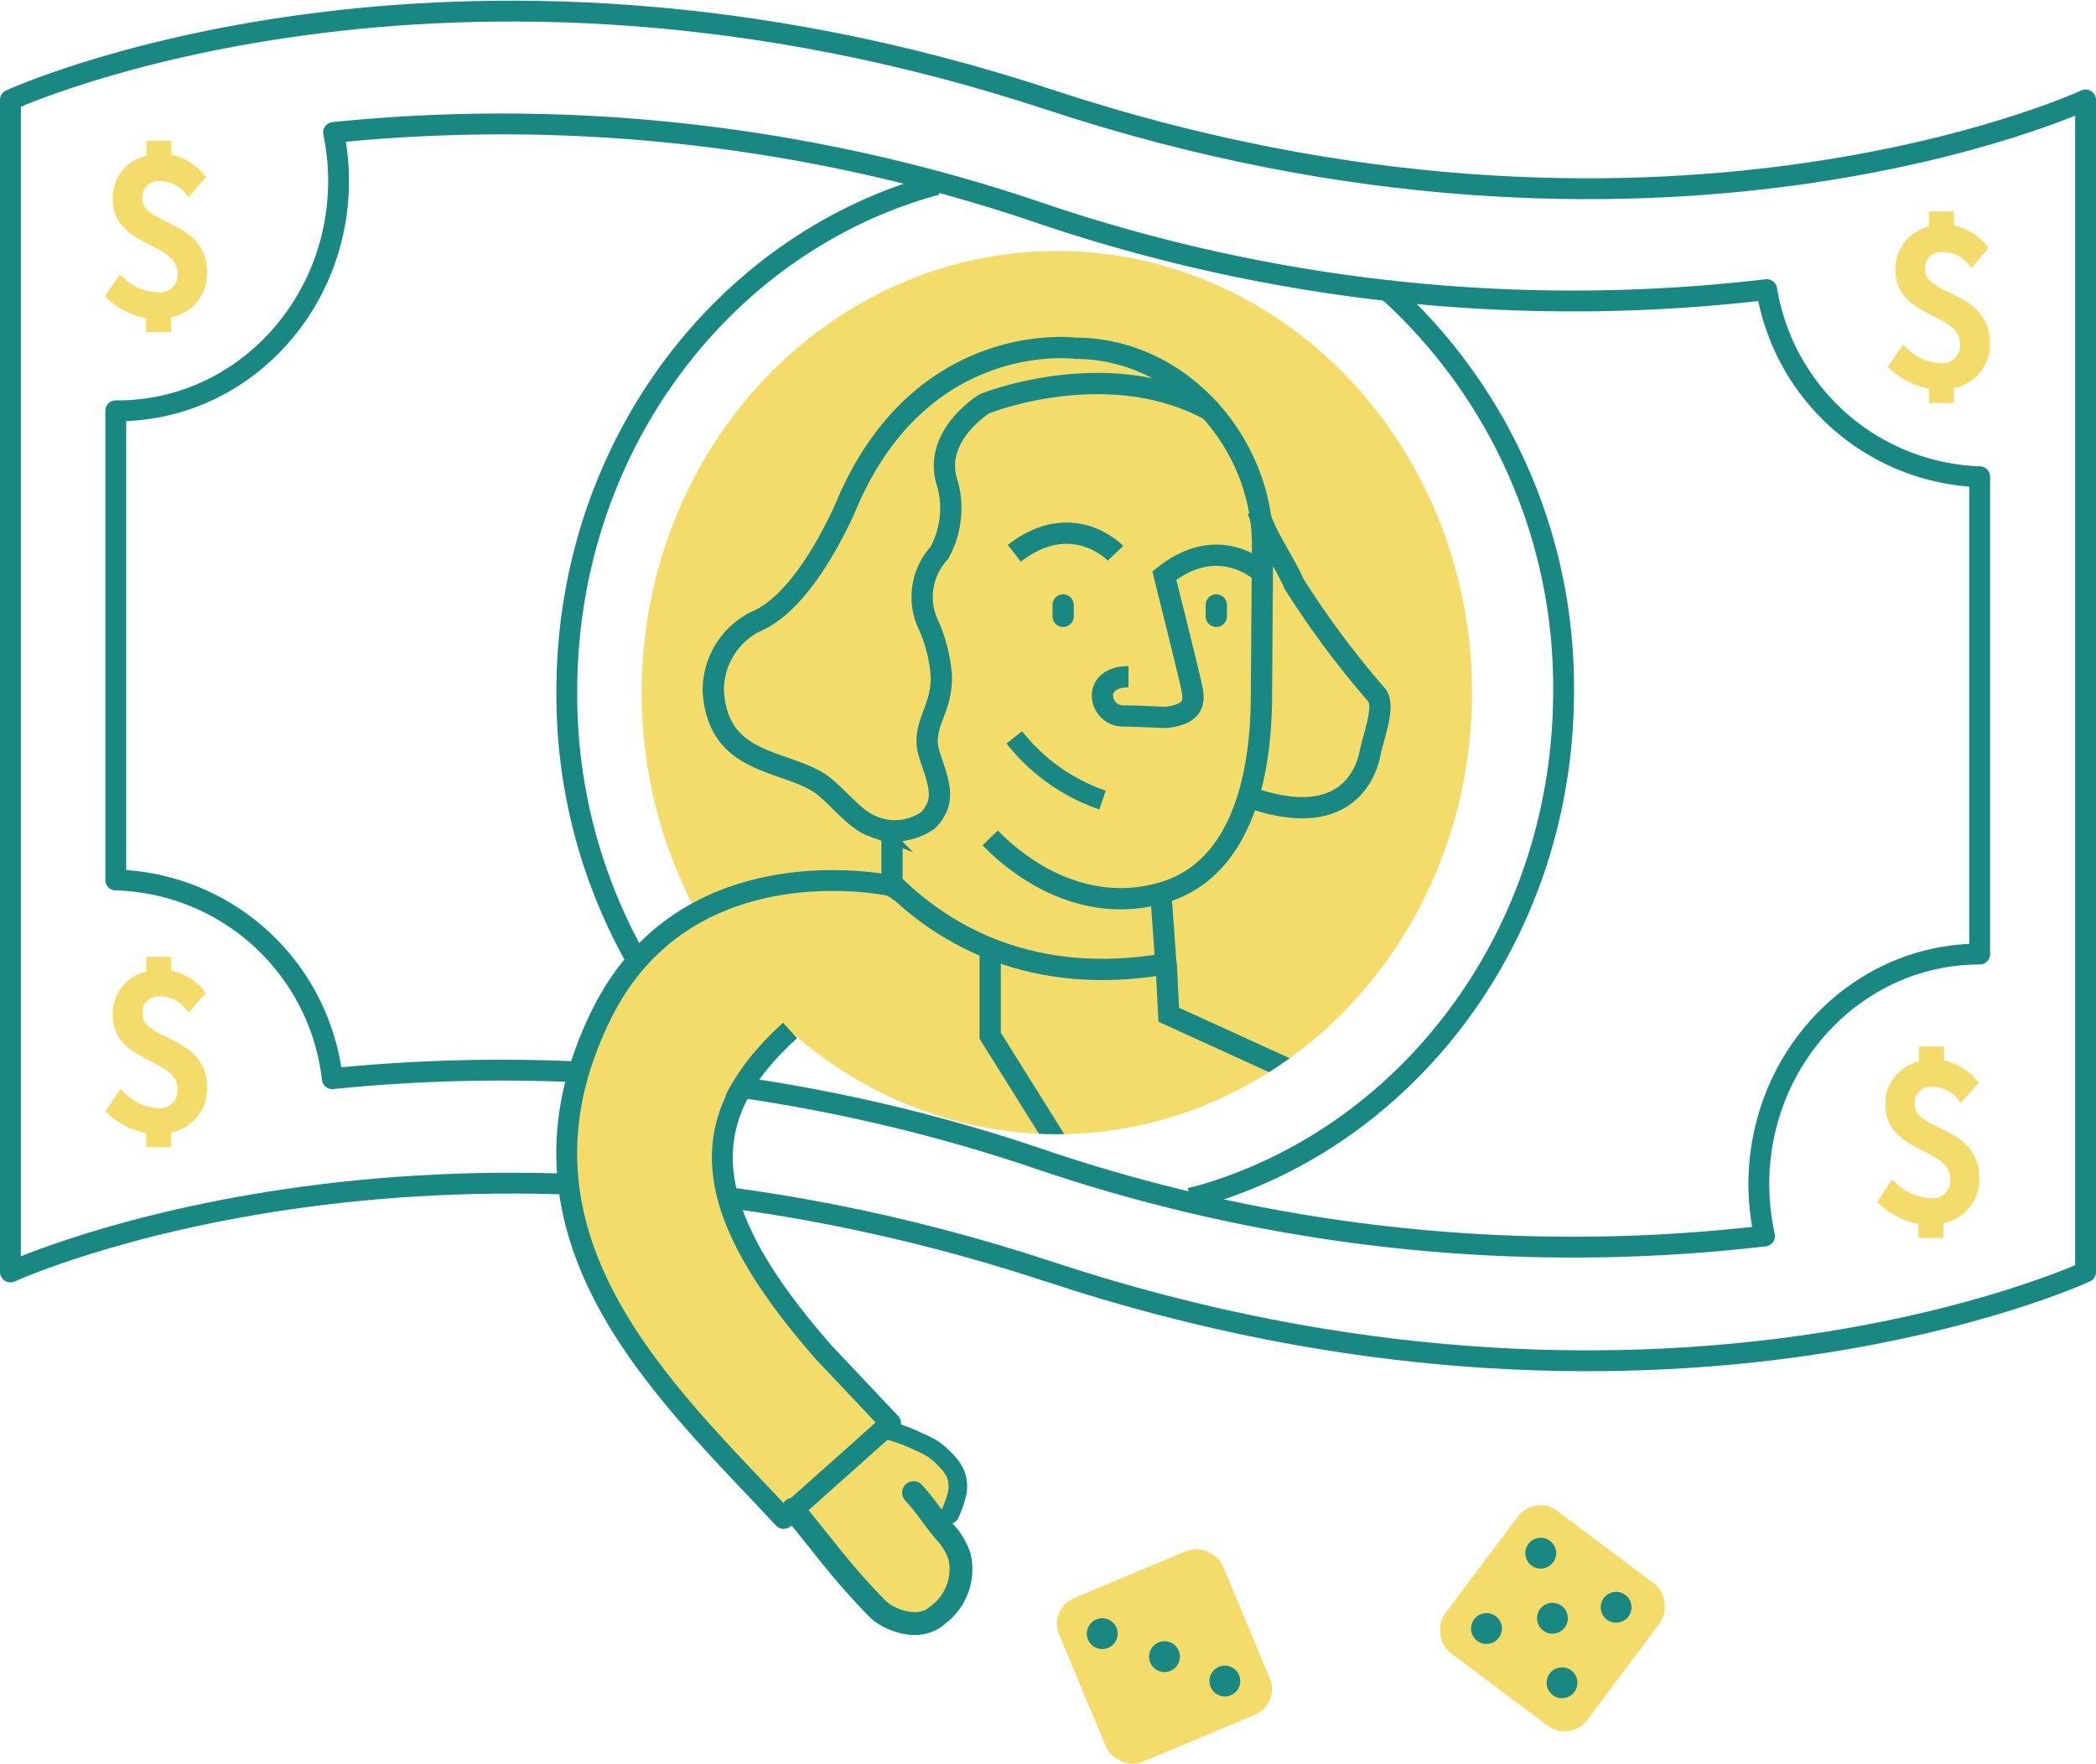 <svg xmlns="http://www.w3.org/2000/svg" xmlns:xlink="http://www.w3.org/1999/xlink" viewBox="0 0 146.84 123.59"><defs><style>.cls-1,.cls-10,.cls-3,.cls-6,.cls-7,.cls-8,.cls-9{fill:none;}.cls-2,.cls-4{fill:#f4dc6b;}.cls-10,.cls-3,.cls-6,.cls-7,.cls-8,.cls-9{stroke:#198782;}.cls-10,.cls-3,.cls-9{stroke-linejoin:round;}.cls-3{stroke-width:1.46px;}.cls-4{stroke:#f4dc6b;stroke-width:0.75px;}.cls-4,.cls-6,.cls-7,.cls-8{stroke-miterlimit:10;}.cls-5{clip-path:url(#clip-path);}.cls-6,.cls-7{stroke-width:1.49px;}.cls-10,.cls-7,.cls-9{stroke-linecap:round;}.cls-8{stroke-width:1.39px;}.cls-9{stroke-width:1.3px;}.cls-10{stroke-width:1.6px;}.cls-11{fill:#198782;}</style><clipPath id="clip-path"><ellipse class="cls-1" cx="74.04" cy="48.52" rx="29.09" ry="30.94"/></clipPath></defs><title>Desktop_ForEducators_PlayMoney_RollTo100</title><g id="Layer_2" data-name="Layer 2"><g id="For_Educators" data-name="For Educators"><path class="cls-2" d="M61.82,100.11a11.53,11.53,0,0,1,2.53.89,6.36,6.36,0,0,1,1.07.55,6.28,6.28,0,0,1,.9.81,3.26,3.26,0,0,1,.61.87,2.42,2.42,0,0,1,.11,1.46,8.07,8.07,0,0,1-.5,1.4l-4.74.29L60,103.25Z"/><path class="cls-3" d="M.73,89.11s30.45-14,72.84,0,72.54,0,72.54,0V7S116,21,73.57,7,.73,7,.73,7Z"/><path class="cls-4" d="M13.22,13.24a2.61,2.61,0,0,0-2-.92,1.49,1.49,0,0,0-1.62,1.56c0,2.35,4.53,1.7,4.53,5.2a2.72,2.72,0,0,1-2.52,2.82v1h-1v-.93a5,5,0,0,1-2.77-1.26l.62-.92A3.9,3.9,0,0,0,11,20.85a1.59,1.59,0,0,0,1.81-1.68c0-2.63-4.54-2.06-4.54-5.23a2.64,2.64,0,0,1,2.36-2.71v-1h1v.93a3.55,3.55,0,0,1,2.31,1.24Z"/><path class="cls-4" d="M13.22,70.36a2.59,2.59,0,0,0-2-.93A1.49,1.49,0,0,0,9.61,71c0,2.36,4.53,1.71,4.53,5.2A2.72,2.72,0,0,1,11.62,79v1h-1v-.93A5,5,0,0,1,7.88,77.8l.62-.93A3.85,3.85,0,0,0,11,78a1.59,1.59,0,0,0,1.81-1.67c0-2.63-4.54-2.06-4.54-5.23a2.66,2.66,0,0,1,2.36-2.72V67.4h1v.93a3.54,3.54,0,0,1,2.31,1.23Z"/><path class="cls-4" d="M137.38,76.69a2.61,2.61,0,0,0-2-.92,1.49,1.49,0,0,0-1.62,1.56c0,2.35,4.53,1.7,4.53,5.2a2.73,2.73,0,0,1-2.52,2.83v1h-1v-.93A5,5,0,0,1,132,84.14l.62-.93a3.9,3.9,0,0,0,2.52,1.09A1.59,1.59,0,0,0,137,82.63c0-2.64-4.54-2.07-4.54-5.24a2.66,2.66,0,0,1,2.36-2.71v-1h1v.93a3.6,3.6,0,0,1,2.31,1.24Z"/><path class="cls-4" d="M138.12,18.2a2.59,2.59,0,0,0-2-.92,1.49,1.49,0,0,0-1.63,1.56c0,2.35,4.54,1.7,4.54,5.2a2.72,2.72,0,0,1-2.52,2.82v1h-1V26.9a5,5,0,0,1-2.76-1.25l.62-.93a3.9,3.9,0,0,0,2.52,1.09,1.59,1.59,0,0,0,1.8-1.68c0-2.63-4.53-2.06-4.53-5.23a2.66,2.66,0,0,1,2.35-2.71v-1h1v.93a3.62,3.62,0,0,1,2.31,1.24Z"/><path class="cls-3" d="M138.69,66.84V33.4a15.67,15.67,0,0,1-14.92-13.11,116.15,116.15,0,0,1-51-5.4A117,117,0,0,0,23.37,9.28a17,17,0,0,1,.35,3.37c0,8.91-6.93,16.13-15.48,16.13H8.11V61.65A15.69,15.69,0,0,1,23.28,75.57a117.3,117.3,0,0,1,49.46,5.6,116.11,116.11,0,0,0,50.88,5.42,17.06,17.06,0,0,1-.4-3.61C123.22,74.07,130.15,66.84,138.69,66.84Z"/><path class="cls-3" d="M52,76.5c-.52-.47-1-1-1.52-1.44A37.66,37.66,0,0,1,39.71,48.42c0-17.1,11-31.46,25.91-35.49"/><ellipse class="cls-2" cx="74.04" cy="48.52" rx="29.09" ry="30.94"/><g class="cls-5"><path class="cls-6" d="M88.14,39.89c-1-.74-3.49-2-6.57.43,0,0,1.67,6.67,1.92,7.84.21,1,.19,1.87-1.8,2.1-.32,0-2-.1-3-.1-1.71,0-2.3-2.75.37-2.75"/><path class="cls-6" d="M78.15,38.76s-3-3.17-7.09,0"/><path class="cls-6" d="M62.68,62.07c3.53,3.43,9.65,7.07,19,5.45l-.36-5"/><path class="cls-6" d="M69.37,58.7c2.68,2.76,7.07,5.26,12,3.86,6-1.69,6.94-9.07,7-13.4l.08-11c0-7.23-5.86-13.76-13.09-13.76,0,0-10.57-1.42-15.9,10.61,0,0-2.66,6.63-6.21,8.39a5.38,5.38,0,0,0-3.28,5c.3,5,4.52,4.79,7.22,6.32,1.2.68,2.59,2.67,3.89,3.14a4,4,0,0,0,3.94-.4,2.58,2.58,0,0,0,.53-.73c.85-1.45-.6-3.54-.6-4.75,0-1.67,1-2.37,1-4.58a10.61,10.61,0,0,0-1-3.83,4.57,4.57,0,0,1,.86-4.84,6.49,6.49,0,0,0,.58-4.8c-1.17-3.37,2.59-5.65,2.59-5.65s8.75-3.53,16,.58"/><line class="cls-7" x1="74.48" y1="42.38" x2="74.48" y2="43.18"/><line class="cls-7" x1="85.21" y1="42.38" x2="85.21" y2="43.18"/><polyline class="cls-6" points="62.49 57.59 62.49 62.24 52.67 70.03"/><polyline class="cls-6" points="69.37 66.44 69.37 72.56 74.04 80.03"/><path class="cls-6" d="M88.14,35.78c.53,1.82,1.77,3.42,2.52,5.13a63.4,63.4,0,0,0,5.71,7.69c.76.72-.12,2.85-.38,4.14-.17.88-1.26,5.43-8,3.27"/><path class="cls-8" d="M71.06,51.66a13.41,13.41,0,0,0,6.18,4.39"/><polyline class="cls-6" points="90.3 74.93 81.88 71.09 81.7 67.52"/></g><path class="cls-3" d="M97,20.16a37.46,37.46,0,0,1,12.54,28.26c0,16.32-10,30.14-23.91,34.87-.5.17-1,.33-1.52.48l-.73.17"/><path class="cls-9" d="M61.82,100.11a11.53,11.53,0,0,1,2.53.89,6.36,6.36,0,0,1,1.07.55,6.28,6.28,0,0,1,.9.81,3.26,3.26,0,0,1,.61.87,2.42,2.42,0,0,1,.11,1.46,8.07,8.07,0,0,1-.5,1.4"/><path class="cls-2" d="M62.82,63.27c-.43-.47-.77-.7-2.83-1.09-4.85-.94-13.7-.71-18.15,8.86-7.75,16.63,4.74,26.55,12.91,35.34L62,99.91l-4.55-5c-14-16-4.06-21.58-2.51-22.18Z"/><path class="cls-2" d="M55.59,105.79c2.37,2.79,3.73,4.7,6.29,7.33.63.65,1.46,1.34,2.4,1a2.54,2.54,0,0,0,.85-.5c1.29-1,2.17-2.78,1.74-4.24a4.86,4.86,0,0,0-1.09-1.77c-1-1.22-1.09-1.53-2.16-2.72l.85-2.36-3.65-1.88Z"/><path class="cls-10" d="M64,104.57c1.07,1.19,1.13,1.49,2.16,2.72a4.77,4.77,0,0,1,1.07,1.78,4,4,0,0,1-1.55,4.09c-1.39,1.24-3.55.21-4.18-.43-2.57-2.62-3.58-4.15-5.95-7"/><path class="cls-3" d="M62.17,62c-3.77-.65-14.89-1.28-20,9C34.4,86.6,46.73,97.59,54.9,106.38l7.49-6.68-4.72-5c-8.61-9.85-9.31-16.19-2.32-22.51"/><rect class="cls-2" x="75.36" y="109.83" width="12.44" height="12.44" rx="1.96" ry="1.96" transform="translate(-38.48 40.49) rotate(-22.71)"/><circle class="cls-11" cx="77.22" cy="114.45" r="1.08"/><circle class="cls-11" cx="85.81" cy="117.77" r="1.08"/><circle class="cls-11" cx="81.58" cy="116.06" r="1.08"/><rect class="cls-2" x="102.54" y="107.15" width="12.44" height="12.44" rx="1.96" ry="1.96" transform="translate(89.72 -42.57) rotate(36.85)"/><circle class="cls-11" cx="107.94" cy="108.81" r="1.08"/><circle class="cls-11" cx="109.43" cy="117.89" r="1.08"/><circle class="cls-11" cx="108.76" cy="113.37" r="1.08"/><circle class="cls-11" cx="104.14" cy="114.09" r="1.08"/><circle class="cls-11" cx="113.22" cy="112.6" r="1.08"/></g></g></svg>